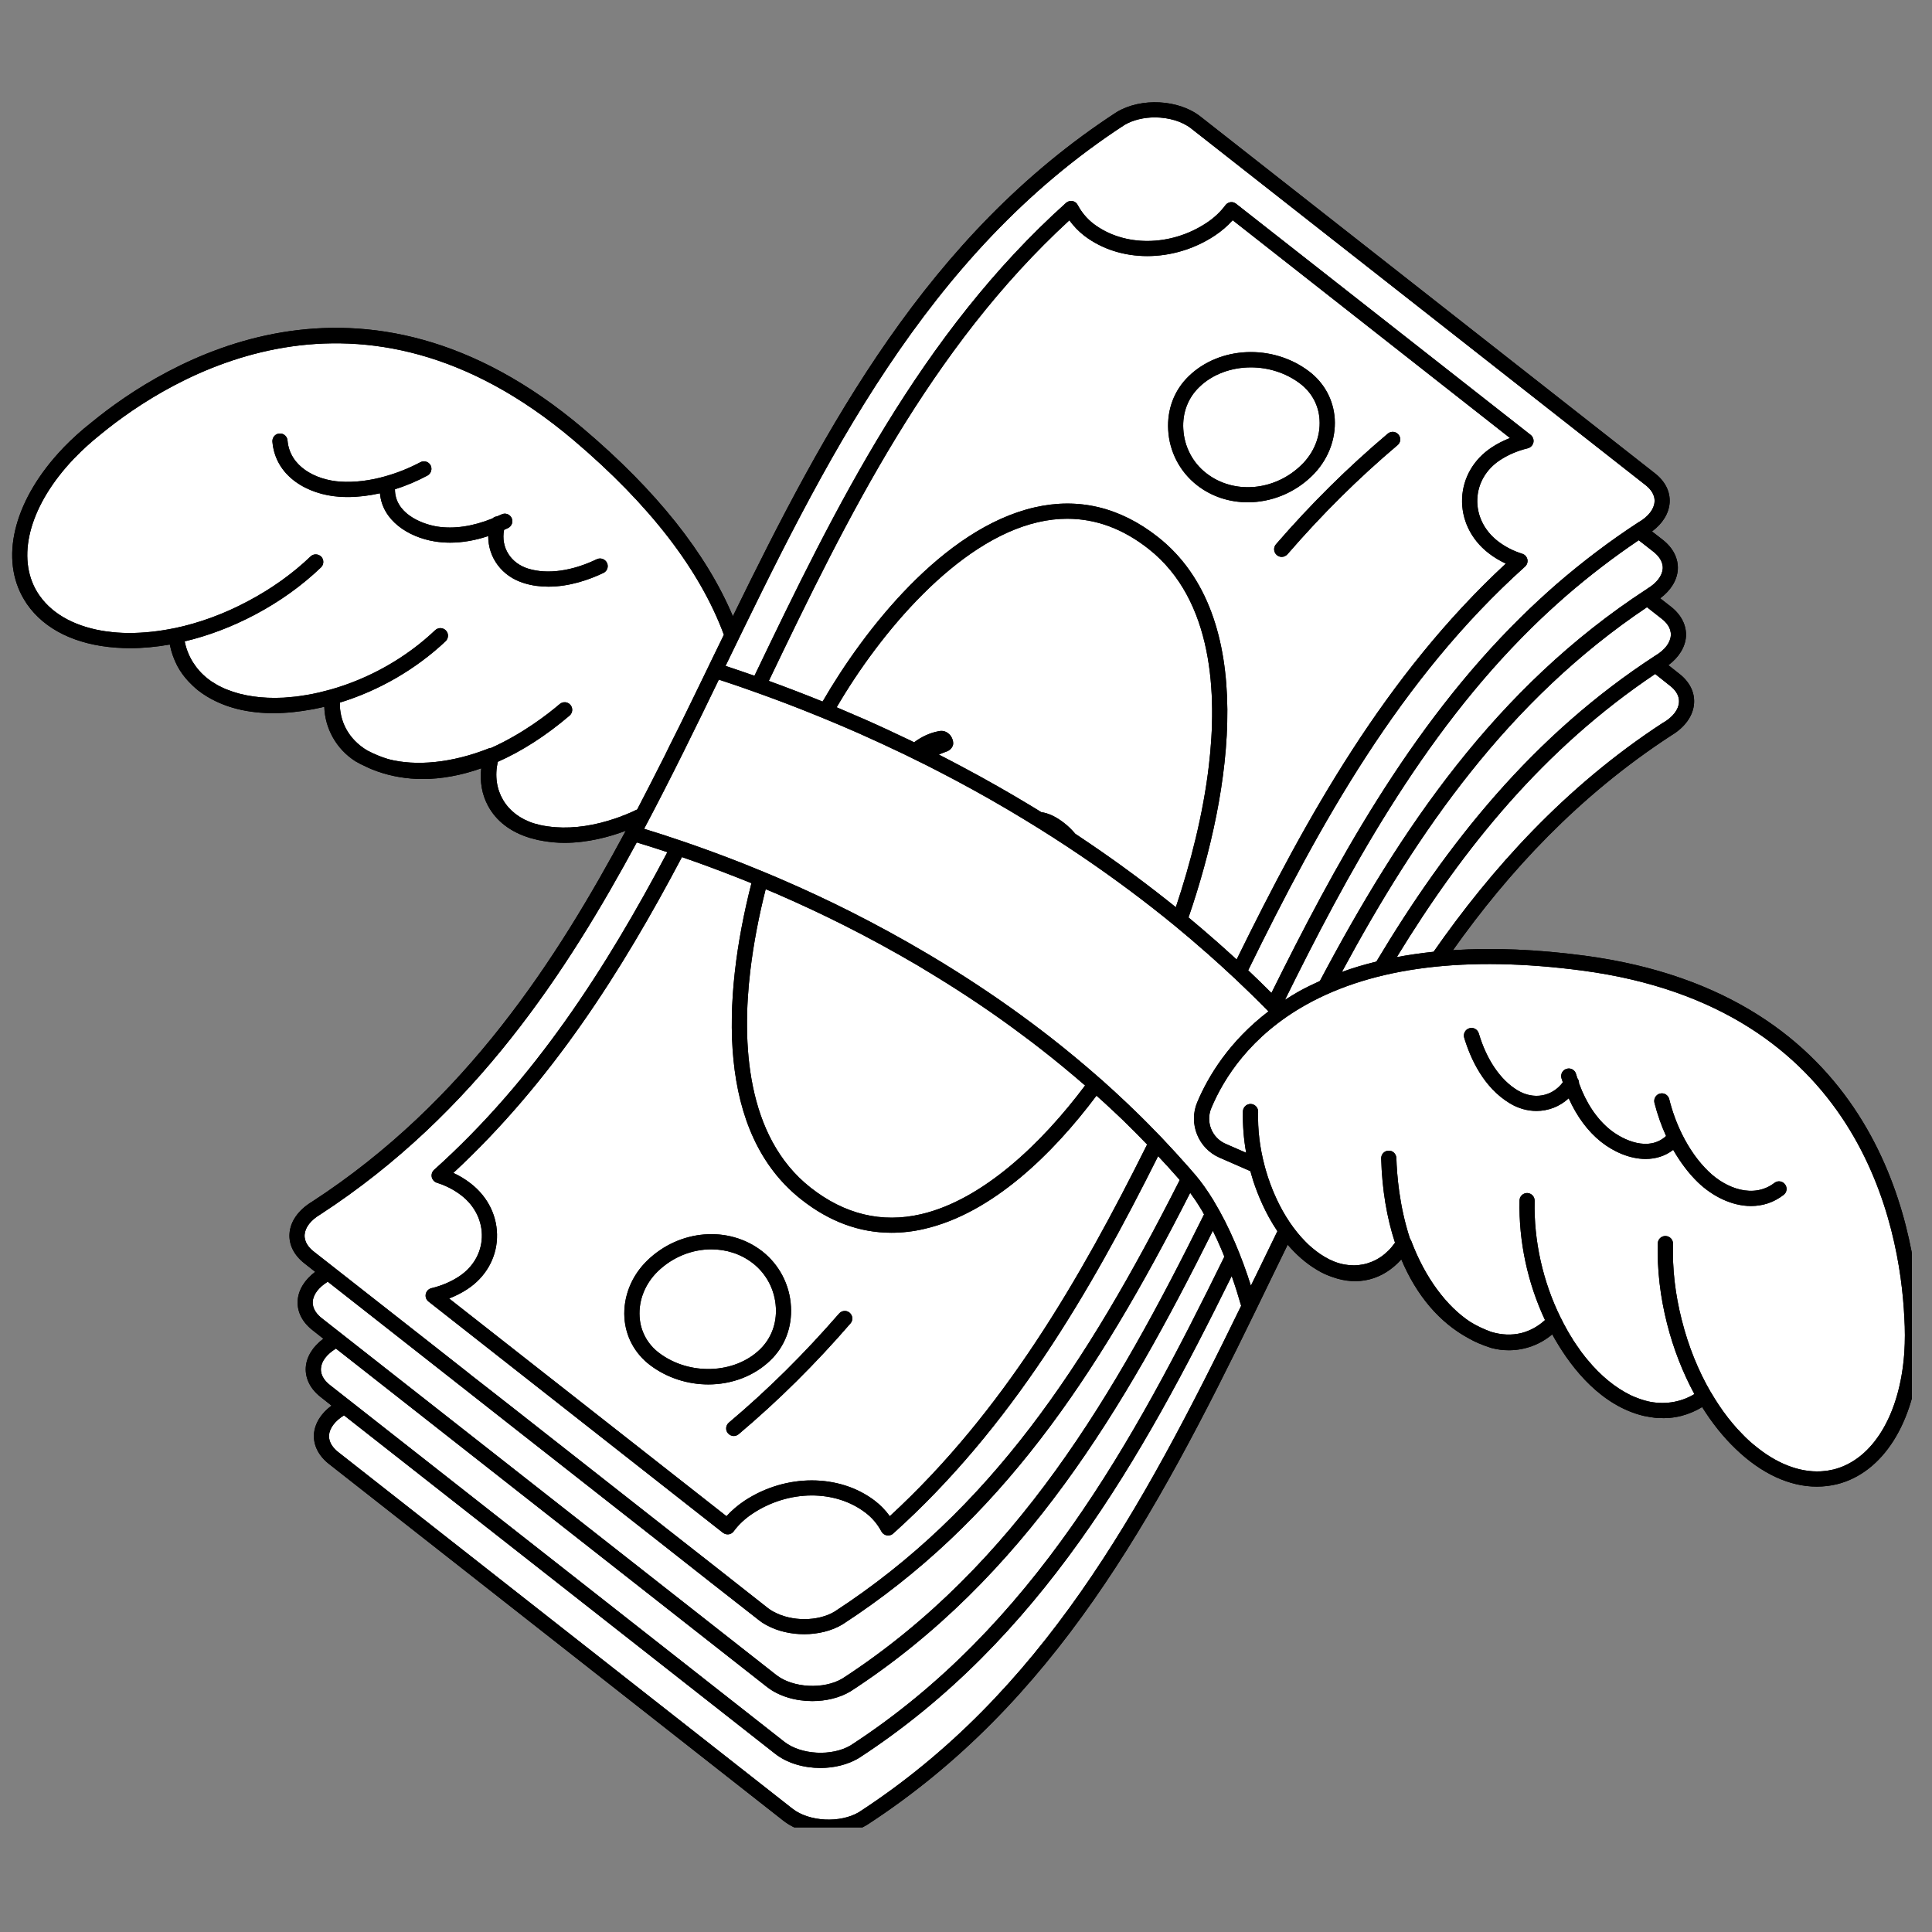 <svg xmlns="http://www.w3.org/2000/svg" xmlns:xlink="http://www.w3.org/1999/xlink" width="96" zoomAndPan="magnify" viewBox="0 0 72 72" height="96" preserveAspectRatio="xMidYMid meet" version="1.0"><rect x="0" y="0" width="72" height="72" fill="#808080" stroke="none"/><defs><clipPath id="fd6448daff"><path d="M 0 3.602 L 71.25 3.602 L 71.25 68.102 L 0 68.102 Z M 0 3.602 " clip-rule="nonzero"/></clipPath><clipPath id="d547647845"><path d="M 0 3.602 L 71.25 3.602 L 71.25 68.102 L 0 68.102 Z M 0 3.602 " clip-rule="nonzero"/></clipPath></defs><g clip-path="url(#fd6448daff)"><path fill="#000000" d="M 71.531 50.43 C 71.531 50.473 71.527 50.5 71.527 50.5 C 71.336 53.035 70.168 54.879 68.473 55.309 C 68.223 55.371 67.965 55.402 67.707 55.402 C 66.695 55.402 65.645 54.922 64.684 53.996 C 64.223 53.555 63.801 53.027 63.434 52.438 C 63.191 52.586 62.93 52.695 62.66 52.766 C 62.371 52.84 62.078 52.863 61.777 52.844 C 61.777 52.844 61.773 52.844 61.773 52.844 C 61.73 52.84 61.691 52.836 61.648 52.832 C 61.613 52.828 61.574 52.82 61.535 52.816 C 61.535 52.816 61.531 52.816 61.527 52.816 C 61.438 52.801 61.344 52.785 61.254 52.766 C 59.684 52.387 58.605 51.031 57.98 49.961 C 57.934 49.887 57.891 49.805 57.848 49.727 C 57.398 50.109 56.824 50.32 56.23 50.32 C 56.012 50.32 55.793 50.293 55.574 50.234 C 55.57 50.234 55.566 50.234 55.562 50.23 C 55.402 50.18 55.25 50.121 55.102 50.059 C 54.98 50.008 54.863 49.949 54.746 49.883 C 53.645 49.293 52.785 48.273 52.223 46.934 C 51.887 47.309 51.484 47.566 51.035 47.68 C 50.586 47.793 50.121 47.758 49.664 47.594 C 49.473 47.531 49.277 47.445 49.086 47.328 C 48.656 47.074 48.293 46.742 47.988 46.387 C 47.789 46.789 47.594 47.191 47.402 47.59 C 47.203 48 47.008 48.406 46.809 48.812 C 43.004 56.633 39.285 63.473 32.305 68.012 C 31.895 68.258 31.387 68.379 30.879 68.379 C 30.258 68.379 29.633 68.199 29.188 67.848 L 23.684 63.527 C 19.875 60.535 16.062 57.543 12.25 54.551 C 11.871 54.25 11.676 53.859 11.699 53.453 C 11.727 53.055 11.961 52.672 12.355 52.383 L 11.945 52.059 C 11.566 51.762 11.371 51.371 11.395 50.961 C 11.422 50.562 11.656 50.184 12.051 49.891 L 11.645 49.57 C 11.262 49.27 11.066 48.879 11.094 48.469 C 11.117 48.074 11.355 47.691 11.746 47.398 L 11.34 47.078 C 10.957 46.777 10.762 46.387 10.789 45.977 C 10.816 45.52 11.125 45.086 11.633 44.781 C 17.387 41.039 20.773 35.699 23.32 30.961 C 22.715 31.188 21.902 31.41 21.035 31.41 C 20.781 31.41 20.52 31.387 20.262 31.344 C 20.234 31.34 20.207 31.336 20.18 31.328 C 20.137 31.32 20.09 31.312 20.047 31.305 C 19.945 31.281 19.844 31.254 19.75 31.227 C 19.746 31.227 19.746 31.227 19.742 31.227 C 19.742 31.227 19.742 31.223 19.738 31.223 C 19.023 31.004 18.484 30.594 18.18 30.016 C 17.961 29.605 17.879 29.137 17.934 28.633 C 17.191 28.895 16.457 29.031 15.758 29.031 C 15.168 29.031 14.605 28.938 14.07 28.75 C 13.914 28.695 13.77 28.637 13.629 28.566 C 13.5 28.508 13.371 28.445 13.246 28.371 C 13.242 28.371 13.238 28.367 13.234 28.363 C 12.531 27.91 12.109 27.145 12.086 26.34 C 12 26.359 11.91 26.383 11.824 26.398 C 11.773 26.41 11.723 26.418 11.672 26.43 C 11.648 26.434 11.625 26.438 11.602 26.441 C 11.172 26.52 10.691 26.578 10.188 26.578 C 9.297 26.578 8.352 26.398 7.551 25.852 C 7.434 25.773 7.32 25.684 7.219 25.586 C 7.207 25.578 7.199 25.57 7.188 25.559 C 7.133 25.508 7.078 25.453 7.027 25.398 C 6.863 25.223 6.719 25.027 6.605 24.812 C 6.477 24.562 6.383 24.301 6.328 24.02 C 5.824 24.109 5.328 24.156 4.844 24.156 C 4.672 24.156 4.5 24.148 4.332 24.137 C 2.824 24.031 1.66 23.457 1.008 22.516 C 0.996 22.5 0.988 22.484 0.977 22.469 C 0.922 22.383 0.867 22.297 0.82 22.207 C 0 20.664 0.582 18.559 2.336 16.715 C 2.355 16.695 2.371 16.68 2.383 16.664 C 2.691 16.348 3.031 16.039 3.395 15.754 C 6.152 13.488 13.469 8.965 21.746 15.98 C 24.457 18.277 26.324 20.621 27.312 22.965 C 30.773 15.875 34.57 8.758 41.617 4.176 C 42.531 3.629 43.926 3.707 44.734 4.34 L 61.672 17.637 C 62.055 17.934 62.25 18.324 62.223 18.734 C 62.195 19.133 61.961 19.512 61.566 19.805 L 61.977 20.125 C 62.355 20.426 62.551 20.816 62.527 21.227 C 62.5 21.625 62.266 22.004 61.871 22.297 L 62.281 22.617 C 62.66 22.918 62.855 23.309 62.832 23.719 C 62.805 24.113 62.57 24.496 62.176 24.789 L 62.582 25.109 C 62.965 25.406 63.16 25.797 63.133 26.207 C 63.105 26.664 62.801 27.098 62.293 27.402 C 58.82 29.664 56.219 32.492 54.148 35.41 C 55.641 35.312 57.273 35.379 59.047 35.613 C 69.801 37.043 71.359 45.504 71.531 49.074 C 71.562 49.531 71.562 49.988 71.531 50.43 Z M 71.531 50.43 " fill-opacity="1" fill-rule="nonzero"/></g><path fill="#ffffff" d="M 32.008 67.535 C 31.309 67.949 30.156 67.891 29.535 67.406 L 24.031 63.086 C 20.223 60.094 16.41 57.102 12.598 54.109 C 12.438 53.98 12.246 53.77 12.262 53.488 C 12.281 53.227 12.48 52.957 12.82 52.746 L 28.883 65.355 C 29.328 65.707 29.953 65.887 30.574 65.887 C 31.082 65.887 31.59 65.766 32.004 65.52 C 38.773 61.117 42.543 54.367 45.902 47.555 C 46.031 47.918 46.148 48.293 46.254 48.664 C 42.5 56.367 38.824 63.098 32.008 67.535 Z M 62.57 26.172 C 62.59 25.891 62.398 25.68 62.234 25.555 L 61.684 25.117 C 57.531 27.902 54.535 31.609 52.055 35.668 C 52.496 35.586 52.953 35.52 53.426 35.469 C 55.566 32.402 58.316 29.316 61.988 26.926 C 61.992 26.926 61.996 26.922 62 26.922 C 62.348 26.715 62.555 26.441 62.57 26.172 Z M 62.266 23.68 C 62.285 23.402 62.094 23.188 61.93 23.062 L 61.379 22.629 C 56.211 26.094 52.828 30.996 50.008 36.223 C 50.418 36.07 50.848 35.945 51.293 35.836 C 53.926 31.434 57.125 27.402 61.688 24.434 C 61.691 24.434 61.691 24.43 61.695 24.43 C 62.043 24.223 62.25 23.949 62.266 23.68 Z M 11.961 50.996 C 11.941 51.277 12.133 51.488 12.297 51.617 L 29.234 64.914 C 29.852 65.398 31.004 65.461 31.703 65.043 C 38.5 60.625 42.242 53.738 45.629 46.832 C 45.586 46.734 45.551 46.633 45.508 46.539 C 45.41 46.305 45.305 46.082 45.199 45.867 C 41.938 52.406 38.203 58.801 31.699 63.031 C 31.289 63.277 30.777 63.395 30.27 63.395 C 29.648 63.395 29.027 63.215 28.582 62.867 L 12.52 50.258 C 12.176 50.469 11.977 50.734 11.961 50.996 Z M 61.965 21.191 C 61.98 20.91 61.789 20.699 61.629 20.57 L 61.07 20.133 C 60.133 20.766 59.219 21.465 58.355 22.215 C 57.918 22.598 57.488 22.992 57.078 23.398 C 52.957 27.449 50.168 32.648 47.887 37.262 C 48.047 37.16 48.215 37.055 48.395 36.953 C 48.648 36.812 48.914 36.684 49.188 36.559 C 52.164 30.938 55.727 25.621 61.383 21.945 C 61.387 21.941 61.391 21.941 61.391 21.938 C 61.738 21.73 61.945 21.461 61.965 21.191 Z M 11.656 48.508 C 11.637 48.785 11.828 48.996 11.992 49.125 L 28.93 62.422 C 29.547 62.906 30.703 62.969 31.398 62.551 C 37.895 58.328 41.602 51.852 44.871 45.258 C 44.836 45.188 44.797 45.121 44.758 45.055 C 44.754 45.051 44.75 45.043 44.746 45.039 C 44.617 44.824 44.484 44.629 44.355 44.453 C 40.848 51.344 37.266 56.723 31.395 60.539 C 30.988 60.781 30.48 60.902 29.969 60.902 C 29.48 60.902 28.988 60.793 28.578 60.57 C 28.559 60.562 28.539 60.551 28.52 60.539 C 28.441 60.496 28.355 60.438 28.277 60.375 C 27.66 59.891 27.043 59.406 26.426 58.926 C 25.75 58.391 25.074 57.859 24.395 57.328 L 18.82 52.953 C 18.285 52.531 17.75 52.113 17.215 51.691 L 17.055 51.566 C 16.562 51.18 16.07 50.793 15.578 50.406 L 12.215 47.766 C 11.875 47.977 11.672 48.242 11.656 48.508 Z M 27.039 24.816 C 27.402 24.938 27.762 25.059 28.117 25.184 C 31.133 18.891 34.301 12.434 39.727 7.562 C 39.789 7.504 39.879 7.48 39.965 7.492 C 40.051 7.508 40.125 7.562 40.164 7.641 C 40.309 7.914 40.512 8.156 40.758 8.344 C 41.895 9.203 43.617 9.191 44.949 8.316 C 45.238 8.129 45.484 7.895 45.668 7.648 C 45.711 7.586 45.781 7.547 45.855 7.535 C 45.93 7.523 46.008 7.547 46.066 7.594 L 57.043 16.207 C 57.129 16.277 57.168 16.387 57.145 16.492 C 57.121 16.598 57.039 16.68 56.934 16.707 C 56.559 16.797 56.203 16.949 55.906 17.145 C 55.387 17.484 55.078 18.012 55.055 18.598 C 55.031 19.199 55.309 19.77 55.816 20.164 C 56.082 20.371 56.391 20.531 56.73 20.637 C 56.828 20.668 56.898 20.746 56.922 20.848 C 56.941 20.945 56.91 21.047 56.832 21.117 C 52.176 25.301 49.188 30.707 46.516 36.16 C 46.809 36.438 47.098 36.719 47.383 37.004 C 49.688 32.352 52.504 27.105 56.684 22.996 C 57.102 22.582 57.539 22.18 57.984 21.789 C 58.965 20.938 60.004 20.152 61.078 19.453 C 61.082 19.449 61.086 19.449 61.09 19.449 C 61.434 19.242 61.645 18.969 61.66 18.699 C 61.68 18.418 61.488 18.207 61.324 18.078 L 44.387 4.785 C 44.043 4.516 43.539 4.375 43.039 4.375 C 42.633 4.375 42.227 4.469 41.914 4.652 C 34.477 9.488 30.695 17.281 27.039 24.816 Z M 11.352 46.016 C 11.336 46.297 11.523 46.508 11.688 46.637 L 15.926 49.961 C 16.418 50.348 16.91 50.734 17.402 51.121 L 17.562 51.25 C 18.102 51.668 18.637 52.09 19.172 52.508 L 24.746 56.887 C 25.422 57.418 26.098 57.949 26.777 58.48 C 27.391 58.965 28.008 59.445 28.625 59.934 C 28.68 59.977 28.742 60.016 28.809 60.055 C 28.812 60.055 28.836 60.07 28.84 60.07 C 29.508 60.434 30.477 60.43 31.098 60.062 C 36.914 56.277 40.461 50.891 43.965 43.977 C 43.953 43.965 43.945 43.953 43.934 43.938 L 43.898 43.898 C 43.656 43.621 43.41 43.352 43.16 43.086 C 40.605 48.195 37.691 53.195 33.285 57.152 C 33.234 57.199 33.164 57.223 33.098 57.223 C 33.082 57.223 33.062 57.223 33.047 57.219 C 32.961 57.203 32.887 57.148 32.848 57.074 C 32.703 56.801 32.5 56.559 32.25 56.371 C 31.117 55.508 29.395 55.52 28.062 56.398 C 27.773 56.586 27.527 56.816 27.344 57.066 C 27.301 57.129 27.23 57.168 27.156 57.18 C 27.078 57.188 27.004 57.168 26.941 57.121 L 15.969 48.504 C 15.883 48.438 15.844 48.328 15.867 48.223 C 15.891 48.117 15.969 48.035 16.074 48.008 C 16.453 47.918 16.809 47.766 17.105 47.57 C 17.625 47.23 17.934 46.699 17.957 46.117 C 17.98 45.516 17.703 44.945 17.195 44.551 C 16.926 44.344 16.621 44.184 16.281 44.078 C 16.184 44.047 16.113 43.965 16.09 43.867 C 16.07 43.77 16.102 43.664 16.176 43.598 C 19.922 40.238 22.582 36.086 24.871 31.758 C 24.492 31.633 24.109 31.508 23.73 31.395 C 21.156 36.152 17.734 41.488 11.934 45.262 C 11.578 45.473 11.371 45.746 11.352 46.016 Z M 27.465 32.699 C 27.641 32.766 27.824 32.844 28.004 32.914 C 26.898 37.246 26.707 42.219 29.859 44.699 C 30.906 45.527 32.035 45.941 33.223 45.941 C 33.625 45.941 34.035 45.895 34.453 45.797 C 36.973 45.215 39.234 43.008 40.863 40.832 C 41.062 41.008 41.262 41.191 41.457 41.375 C 41.566 41.477 41.676 41.582 41.789 41.688 C 41.816 41.715 41.844 41.742 41.875 41.77 L 41.887 41.781 C 42.176 42.062 42.465 42.355 42.75 42.652 C 40.246 47.676 37.402 52.602 33.16 56.504 C 33 56.281 32.809 56.086 32.594 55.922 C 31.27 54.918 29.281 54.918 27.75 55.926 C 27.492 56.098 27.266 56.293 27.074 56.504 L 16.738 48.391 C 16.98 48.297 17.211 48.18 17.418 48.043 C 18.09 47.602 18.492 46.906 18.523 46.141 C 18.555 45.352 18.195 44.609 17.543 44.105 C 17.344 43.949 17.125 43.816 16.895 43.711 C 20.547 40.324 23.16 36.215 25.414 31.941 C 26.082 32.172 26.773 32.426 27.465 32.699 Z M 27.129 53.414 C 27.188 53.48 27.266 53.516 27.344 53.516 C 27.41 53.516 27.473 53.492 27.527 53.449 C 29.02 52.188 30.383 50.836 31.695 49.32 C 31.797 49.203 31.785 49.027 31.664 48.922 C 31.547 48.82 31.371 48.836 31.27 48.953 C 29.973 50.445 28.633 51.777 27.164 53.016 C 27.043 53.117 27.027 53.297 27.129 53.414 Z M 24.117 46.98 C 23.531 47.551 23.223 48.324 23.27 49.105 C 23.316 49.812 23.656 50.441 24.227 50.875 C 24.863 51.355 25.637 51.594 26.398 51.594 C 27.258 51.594 28.102 51.289 28.719 50.688 C 29.25 50.172 29.52 49.465 29.477 48.695 C 29.434 47.879 29.039 47.125 28.402 46.629 C 27.156 45.664 25.316 45.812 24.117 46.98 Z M 46.086 35.758 C 45.848 35.543 45.609 35.324 45.379 35.121 C 45.348 35.094 45.32 35.066 45.285 35.039 C 44.965 34.758 44.641 34.48 44.293 34.191 C 45.918 29.461 46.906 22.969 43.152 20.012 C 41.742 18.902 40.195 18.531 38.551 18.91 C 35.133 19.699 32.188 23.496 30.656 26.145 C 30 25.879 29.328 25.621 28.652 25.375 C 31.59 19.246 34.676 12.969 39.852 8.211 C 40.012 8.43 40.203 8.629 40.418 8.793 C 41.742 9.797 43.73 9.793 45.262 8.785 C 45.52 8.617 45.746 8.422 45.938 8.207 L 56.273 16.324 C 56.031 16.418 55.801 16.535 55.594 16.672 C 54.922 17.113 54.52 17.805 54.488 18.574 C 54.461 19.359 54.816 20.102 55.469 20.609 C 55.668 20.766 55.887 20.895 56.117 21.004 C 51.621 25.172 48.695 30.438 46.086 35.758 Z M 52.082 16.59 C 52.203 16.492 52.219 16.312 52.117 16.195 C 52.016 16.074 51.84 16.059 51.719 16.16 C 50.227 17.422 48.863 18.77 47.551 20.285 C 47.449 20.406 47.461 20.582 47.582 20.684 C 47.633 20.73 47.699 20.754 47.766 20.754 C 47.844 20.754 47.922 20.719 47.98 20.656 C 49.273 19.164 50.613 17.832 52.082 16.59 Z M 44.609 18.082 C 45.16 18.512 45.824 18.719 46.5 18.719 C 47.355 18.719 48.227 18.387 48.895 17.734 C 49.48 17.164 49.789 16.387 49.742 15.609 C 49.695 14.902 49.355 14.273 48.785 13.84 C 47.426 12.812 45.453 12.895 44.293 14.027 C 43.762 14.543 43.492 15.25 43.535 16.02 C 43.578 16.836 43.973 17.586 44.609 18.082 Z M 29.023 33.344 C 28.961 33.316 28.902 33.289 28.84 33.266 C 28.738 33.223 28.637 33.18 28.535 33.137 C 28.281 34.137 28.082 35.164 27.961 36.18 C 27.648 38.812 27.785 42.352 30.207 44.258 C 31.473 45.254 32.859 45.59 34.324 45.25 C 36.609 44.719 38.809 42.629 40.438 40.453 C 39.91 39.996 39.359 39.539 38.797 39.102 C 38.57 38.926 38.344 38.75 38.113 38.582 C 37.094 37.816 36 37.078 34.871 36.387 C 34.648 36.25 34.426 36.117 34.207 35.984 C 33.309 35.457 32.375 34.945 31.426 34.469 C 30.633 34.07 29.828 33.695 29.023 33.344 Z M 43.82 33.809 C 44.367 32.176 44.84 30.332 45.051 28.531 C 45.363 25.902 45.227 22.363 42.805 20.457 C 41.855 19.707 40.84 19.332 39.773 19.332 C 39.414 19.332 39.047 19.375 38.68 19.461 C 35.652 20.16 32.781 23.613 31.18 26.359 C 31.547 26.516 31.895 26.664 32.234 26.812 C 32.793 27.059 33.371 27.328 33.949 27.605 C 33.988 27.625 34.027 27.645 34.066 27.664 C 34.348 27.453 34.648 27.316 34.961 27.254 C 35.102 27.219 35.23 27.242 35.34 27.332 C 35.418 27.391 35.469 27.469 35.5 27.566 C 35.531 27.664 35.531 27.742 35.5 27.809 C 35.453 27.906 35.375 27.977 35.262 28.012 C 35.164 28.047 35.074 28.082 34.988 28.121 C 35.266 28.266 35.559 28.414 35.855 28.574 C 36.738 29.043 37.617 29.543 38.469 30.059 C 38.582 30.129 38.695 30.199 38.805 30.266 C 39.078 30.305 39.363 30.438 39.664 30.676 C 39.816 30.793 39.949 30.926 40.07 31.07 C 40.25 31.191 40.43 31.312 40.605 31.43 C 41.719 32.184 42.793 32.984 43.82 33.809 Z M 44.098 15.988 C 44.133 16.641 44.445 17.242 44.957 17.637 C 45.98 18.434 47.504 18.301 48.5 17.328 C 48.969 16.875 49.215 16.258 49.176 15.645 C 49.145 15.102 48.883 14.621 48.441 14.289 C 47.914 13.891 47.262 13.691 46.617 13.691 C 45.895 13.691 45.188 13.941 44.688 14.43 C 44.273 14.832 44.062 15.383 44.098 15.988 Z M 28.055 47.074 C 27.605 46.727 27.062 46.559 26.508 46.559 C 25.797 46.559 25.07 46.84 24.512 47.383 C 24.043 47.84 23.797 48.453 23.836 49.07 C 23.867 49.609 24.129 50.094 24.566 50.422 C 25.691 51.27 27.375 51.207 28.324 50.285 C 28.738 49.883 28.949 49.328 28.914 48.727 C 28.879 48.074 28.566 47.473 28.055 47.074 Z M 28.055 47.074 " fill-opacity="1" fill-rule="nonzero"/><path fill="#ffffff" d="M 46.895 47.344 C 46.801 47.535 46.711 47.723 46.617 47.914 C 46.445 47.363 46.242 46.82 46.027 46.316 C 45.785 45.75 45.52 45.23 45.242 44.77 C 45.234 44.758 45.227 44.742 45.223 44.734 C 45 44.371 44.773 44.051 44.547 43.785 C 44.539 43.777 44.531 43.77 44.516 43.75 C 44.465 43.691 44.414 43.629 44.359 43.57 L 44.324 43.527 C 43.984 43.141 43.637 42.762 43.297 42.402 C 42.961 42.055 42.621 41.707 42.277 41.375 L 42.266 41.367 C 42.234 41.336 42.203 41.305 42.176 41.281 C 42.066 41.172 41.953 41.066 41.844 40.965 C 41.637 40.77 41.426 40.574 41.219 40.391 C 41.164 40.344 41.109 40.293 41.059 40.246 L 41.008 40.203 C 40.41 39.676 39.785 39.156 39.145 38.656 C 38.914 38.477 38.684 38.301 38.453 38.129 C 37.418 37.355 36.312 36.609 35.168 35.906 C 34.941 35.766 34.715 35.633 34.492 35.5 C 33.586 34.965 32.641 34.449 31.68 33.965 C 30.879 33.562 30.062 33.18 29.25 32.828 C 29.188 32.801 29.125 32.773 29.062 32.746 C 28.855 32.656 28.652 32.57 28.449 32.488 C 28.188 32.379 27.926 32.273 27.672 32.172 C 26.895 31.867 26.121 31.582 25.371 31.328 C 25.363 31.324 25.359 31.324 25.355 31.324 C 24.91 31.172 24.453 31.023 24.004 30.887 C 25.016 28.984 25.988 26.984 26.789 25.328 C 27.258 25.48 27.719 25.637 28.168 25.801 C 28.941 26.074 29.715 26.371 30.461 26.676 L 30.547 26.711 C 30.586 26.727 30.625 26.742 30.668 26.758 C 31.145 26.957 31.582 27.141 32.004 27.328 C 32.559 27.574 33.133 27.84 33.703 28.113 C 33.98 28.25 34.262 28.387 34.543 28.527 C 34.875 28.695 35.227 28.879 35.594 29.07 C 36.465 29.535 37.336 30.031 38.176 30.543 C 38.898 30.98 39.609 31.438 40.289 31.898 C 41.5 32.719 42.676 33.594 43.781 34.5 C 44.18 34.828 44.551 35.145 44.918 35.469 C 44.945 35.488 44.969 35.512 45 35.539 C 45.328 35.828 45.656 36.125 45.98 36.43 L 46.023 36.469 C 46.441 36.863 46.859 37.27 47.262 37.68 C 47.266 37.684 47.27 37.688 47.273 37.691 C 45.809 38.809 45.027 40.105 44.617 41.078 C 44.285 41.871 44.656 42.797 45.445 43.141 L 46.598 43.645 C 46.598 43.648 46.602 43.652 46.602 43.656 C 46.613 43.699 46.625 43.742 46.637 43.781 C 46.656 43.84 46.672 43.895 46.688 43.953 C 46.695 43.973 46.703 43.996 46.707 44.016 C 46.867 44.5 47.148 45.207 47.605 45.883 C 47.367 46.375 47.129 46.863 46.895 47.344 Z M 46.895 47.344 " fill-opacity="1" fill-rule="nonzero"/><path fill="#ffffff" d="M 1.457 22.172 C 1.469 22.188 1.477 22.203 1.488 22.215 C 1.996 22.93 2.883 23.383 3.992 23.535 C 4 23.535 4.004 23.535 4.012 23.535 C 4.25 23.57 4.5 23.586 4.762 23.59 C 4.777 23.59 4.797 23.59 4.812 23.59 C 5.348 23.59 5.918 23.531 6.512 23.406 C 6.512 23.406 6.516 23.406 6.52 23.406 C 6.523 23.406 6.523 23.406 6.527 23.406 C 7.43 23.215 8.352 22.879 9.238 22.406 C 10.117 21.941 10.902 21.379 11.574 20.738 C 11.684 20.629 11.863 20.637 11.973 20.746 C 12.078 20.859 12.074 21.039 11.961 21.145 C 11.254 21.824 10.426 22.418 9.504 22.906 C 8.648 23.359 7.758 23.695 6.883 23.902 C 6.883 23.906 6.883 23.91 6.883 23.91 C 6.887 23.922 6.891 23.93 6.891 23.941 C 7.004 24.469 7.301 24.945 7.738 25.289 C 7.785 25.324 7.828 25.359 7.875 25.391 C 7.906 25.41 7.938 25.426 7.965 25.445 C 8.02 25.48 8.074 25.516 8.133 25.547 C 8.156 25.559 8.18 25.57 8.203 25.582 C 8.277 25.617 8.352 25.656 8.43 25.688 C 8.438 25.691 8.445 25.695 8.453 25.695 C 9.043 25.934 9.762 26.039 10.555 26 C 10.578 25.996 10.598 25.996 10.617 25.996 C 10.73 25.988 10.848 25.977 10.965 25.965 C 10.992 25.961 11.02 25.957 11.047 25.957 C 11.168 25.941 11.289 25.922 11.414 25.902 C 11.426 25.898 11.438 25.898 11.445 25.895 C 11.578 25.875 11.711 25.848 11.848 25.816 C 11.859 25.812 11.871 25.809 11.883 25.809 C 12.023 25.773 12.168 25.738 12.312 25.699 C 12.316 25.695 12.324 25.695 12.328 25.695 C 13.77 25.285 15.133 24.516 16.219 23.484 C 16.332 23.379 16.512 23.383 16.617 23.496 C 16.727 23.609 16.719 23.785 16.609 23.895 C 15.5 24.941 14.121 25.738 12.664 26.184 C 12.66 26.535 12.738 26.859 12.891 27.148 C 13.07 27.488 13.344 27.762 13.688 27.969 C 13.949 28.105 14.215 28.215 14.48 28.293 C 15.5 28.559 16.836 28.438 18.215 27.891 C 18.219 27.891 18.223 27.891 18.227 27.887 C 18.234 27.887 18.238 27.887 18.242 27.883 C 18.258 27.879 18.27 27.879 18.281 27.875 C 18.285 27.875 18.289 27.875 18.293 27.875 C 18.297 27.875 18.297 27.875 18.297 27.875 C 19.477 27.348 20.418 26.613 20.859 26.238 C 20.977 26.137 21.156 26.148 21.258 26.27 C 21.359 26.387 21.344 26.566 21.227 26.668 C 20.348 27.418 19.445 27.996 18.551 28.391 C 18.316 29.434 18.855 30.363 19.91 30.688 C 19.984 30.707 20.055 30.727 20.129 30.746 C 20.309 30.785 20.504 30.812 20.707 30.828 C 21.41 30.879 22.176 30.762 22.945 30.496 C 22.957 30.492 22.969 30.488 22.98 30.484 C 23.031 30.465 23.082 30.449 23.133 30.43 C 23.156 30.422 23.18 30.41 23.199 30.402 C 23.246 30.387 23.293 30.367 23.34 30.348 C 23.359 30.34 23.375 30.332 23.395 30.324 C 23.457 30.301 23.516 30.273 23.578 30.246 C 23.633 30.219 23.688 30.191 23.746 30.168 C 24.09 29.504 24.434 28.836 24.766 28.176 C 24.828 28.047 24.895 27.914 24.957 27.785 C 25.086 27.527 25.215 27.27 25.34 27.02 C 25.715 26.258 26.066 25.531 26.391 24.863 L 26.52 24.594 C 26.672 24.281 26.824 23.969 26.977 23.656 C 26.082 21.238 24.211 18.809 21.383 16.41 C 13.43 9.672 6.398 14.012 3.746 16.191 C 3.398 16.469 3.078 16.758 2.789 17.059 L 2.746 17.102 C 1.164 18.766 0.617 20.621 1.316 21.941 C 1.359 22.023 1.406 22.098 1.457 22.172 Z M 10.41 16.156 C 10.566 16.141 10.703 16.258 10.715 16.414 C 10.797 17.387 11.762 17.887 12.68 17.949 C 13.211 17.984 13.781 17.914 14.359 17.75 C 14.371 17.746 14.383 17.742 14.398 17.738 C 14.824 17.617 15.25 17.445 15.664 17.227 C 15.801 17.152 15.973 17.203 16.047 17.34 C 16.117 17.477 16.066 17.648 15.93 17.723 C 15.535 17.934 15.129 18.105 14.719 18.234 C 14.715 19.117 15.676 19.52 16.281 19.621 C 16.914 19.723 17.625 19.617 18.355 19.32 C 18.402 19.277 18.461 19.25 18.527 19.242 C 18.582 19.219 18.633 19.195 18.688 19.172 C 18.828 19.102 18.996 19.16 19.066 19.301 C 19.133 19.441 19.074 19.609 18.938 19.676 C 18.887 19.703 18.836 19.723 18.785 19.746 C 18.66 20.398 19.027 20.992 19.695 21.195 C 20.41 21.41 21.316 21.285 22.242 20.84 C 22.383 20.773 22.555 20.836 22.621 20.977 C 22.688 21.117 22.629 21.285 22.488 21.352 C 21.949 21.609 21.215 21.863 20.441 21.863 C 20.141 21.863 19.836 21.828 19.535 21.734 C 18.703 21.484 18.191 20.777 18.195 19.977 C 17.711 20.141 17.23 20.223 16.773 20.223 C 16.574 20.223 16.379 20.207 16.191 20.176 C 15.215 20.016 14.246 19.395 14.16 18.383 C 13.754 18.473 13.352 18.523 12.961 18.523 C 12.852 18.523 12.746 18.52 12.645 18.512 C 11.484 18.434 10.266 17.77 10.152 16.461 C 10.141 16.305 10.254 16.168 10.41 16.156 Z M 58.973 36.172 C 54.664 35.602 51.199 36.031 48.672 37.445 C 46.602 38.605 45.609 40.18 45.141 41.297 C 44.926 41.809 45.164 42.402 45.672 42.625 L 46.441 42.961 C 46.348 42.445 46.309 41.93 46.32 41.418 C 46.324 41.262 46.453 41.141 46.605 41.141 C 46.605 41.141 46.609 41.141 46.613 41.141 C 46.766 41.148 46.891 41.277 46.887 41.434 C 46.867 42.098 46.949 42.773 47.129 43.449 C 47.141 43.492 47.152 43.535 47.164 43.578 C 47.188 43.664 47.215 43.75 47.242 43.836 C 47.262 43.895 47.281 43.957 47.305 44.016 C 47.312 44.043 47.324 44.07 47.332 44.098 C 47.348 44.137 47.359 44.172 47.375 44.207 C 47.387 44.238 47.398 44.27 47.41 44.301 C 47.426 44.34 47.441 44.375 47.457 44.414 C 47.465 44.438 47.477 44.461 47.488 44.488 C 47.512 44.539 47.535 44.594 47.559 44.645 C 47.562 44.652 47.562 44.66 47.566 44.664 C 47.863 45.305 48.234 45.852 48.648 46.27 C 48.668 46.289 48.688 46.312 48.711 46.332 C 48.727 46.348 48.742 46.363 48.758 46.379 C 48.945 46.551 49.148 46.711 49.375 46.844 C 50.324 47.41 51.375 47.188 51.988 46.312 C 51.684 45.387 51.504 44.328 51.473 43.172 C 51.469 43.016 51.59 42.887 51.746 42.883 C 51.902 42.871 52.031 43 52.039 43.156 C 52.055 43.734 52.141 44.926 52.543 46.152 C 52.543 46.156 52.547 46.156 52.547 46.16 C 52.562 46.18 52.57 46.199 52.578 46.219 C 52.582 46.219 52.582 46.223 52.586 46.227 C 53.105 47.617 53.914 48.688 54.797 49.266 C 55.031 49.41 55.289 49.531 55.566 49.633 C 55.953 49.75 56.336 49.77 56.707 49.676 C 57.023 49.594 57.316 49.434 57.578 49.195 C 56.93 47.816 56.594 46.262 56.629 44.734 C 56.633 44.582 56.758 44.461 56.91 44.461 C 56.91 44.461 56.914 44.461 56.918 44.461 C 57.07 44.465 57.195 44.594 57.191 44.75 C 57.156 46.246 57.5 47.773 58.164 49.113 C 58.168 49.121 58.172 49.125 58.176 49.133 C 58.238 49.262 58.305 49.391 58.375 49.512 C 58.387 49.531 58.395 49.551 58.406 49.57 C 58.469 49.684 58.535 49.789 58.602 49.895 C 58.609 49.914 58.621 49.93 58.633 49.949 C 58.656 49.98 58.676 50.016 58.699 50.047 C 58.719 50.082 58.742 50.113 58.766 50.148 C 58.781 50.168 58.793 50.188 58.809 50.207 C 58.836 50.25 58.867 50.293 58.898 50.336 C 58.91 50.352 58.922 50.367 58.934 50.387 C 58.965 50.426 58.996 50.469 59.031 50.512 C 59.047 50.531 59.062 50.555 59.078 50.574 C 59.105 50.605 59.133 50.641 59.16 50.672 C 59.648 51.266 60.195 51.711 60.75 51.984 C 60.766 51.988 60.777 51.996 60.789 52.004 C 60.828 52.02 60.867 52.039 60.906 52.055 C 60.969 52.082 61.031 52.105 61.098 52.129 C 61.113 52.137 61.129 52.141 61.145 52.145 C 61.223 52.172 61.301 52.195 61.383 52.215 C 61.387 52.215 61.391 52.215 61.395 52.219 C 61.992 52.359 62.602 52.27 63.113 51.973 C 63.121 51.965 63.133 51.961 63.141 51.953 C 63.145 51.953 63.145 51.953 63.145 51.953 C 62.715 51.16 62.367 50.277 62.129 49.34 C 61.871 48.328 61.754 47.316 61.781 46.336 C 61.785 46.184 61.91 46.062 62.062 46.062 C 62.066 46.062 62.07 46.062 62.07 46.062 C 62.227 46.066 62.352 46.195 62.348 46.352 C 62.32 47.281 62.43 48.238 62.676 49.199 C 62.922 50.176 63.293 51.09 63.758 51.887 C 63.762 51.891 63.762 51.891 63.766 51.895 C 63.957 52.223 64.16 52.527 64.375 52.805 C 64.383 52.816 64.391 52.824 64.398 52.836 C 64.508 52.977 64.621 53.109 64.734 53.238 C 64.766 53.27 64.797 53.305 64.828 53.336 C 64.852 53.363 64.879 53.391 64.906 53.418 C 64.949 53.465 64.992 53.508 65.035 53.551 C 65.07 53.586 65.109 53.621 65.145 53.656 C 65.172 53.68 65.199 53.707 65.227 53.73 C 65.266 53.762 65.301 53.797 65.34 53.828 C 65.352 53.836 65.363 53.848 65.375 53.855 C 66.176 54.527 67.039 54.875 67.859 54.832 C 67.875 54.832 67.891 54.832 67.906 54.828 C 67.934 54.828 67.965 54.824 67.992 54.82 C 68.027 54.816 68.062 54.812 68.094 54.809 C 68.117 54.805 68.141 54.801 68.16 54.797 C 68.219 54.785 68.277 54.773 68.336 54.762 C 69.785 54.395 70.793 52.742 70.965 50.453 C 70.965 50.453 70.965 50.453 70.965 50.449 L 70.969 50.395 C 70.969 50.395 70.969 50.391 70.969 50.391 C 70.996 49.977 70.996 49.543 70.969 49.105 C 70.805 45.672 69.305 37.547 58.973 36.172 Z M 66.469 44.531 C 66.09 44.824 65.672 44.945 65.254 44.945 C 64.531 44.945 63.809 44.574 63.277 44.062 C 62.93 43.727 62.621 43.312 62.355 42.852 C 62.047 43.09 61.691 43.191 61.328 43.191 C 60.746 43.191 60.141 42.93 59.664 42.551 C 59.168 42.156 58.762 41.602 58.461 40.93 C 58.129 41.238 57.703 41.402 57.258 41.402 C 56.926 41.402 56.582 41.309 56.266 41.117 C 55.293 40.531 54.805 39.465 54.566 38.672 C 54.523 38.52 54.609 38.363 54.758 38.32 C 54.906 38.273 55.062 38.359 55.109 38.508 C 55.402 39.496 55.918 40.25 56.555 40.633 C 57.156 40.996 57.844 40.867 58.242 40.336 C 58.227 40.285 58.207 40.234 58.191 40.18 C 58.148 40.031 58.234 39.875 58.383 39.832 C 58.535 39.785 58.691 39.871 58.734 40.023 C 58.75 40.082 58.77 40.137 58.789 40.191 C 58.828 40.242 58.848 40.305 58.844 40.367 C 59.113 41.113 59.516 41.711 60.016 42.109 C 60.496 42.488 61.438 42.934 62.09 42.336 C 61.914 41.949 61.766 41.531 61.656 41.098 C 61.621 40.945 61.711 40.793 61.863 40.754 C 62.016 40.715 62.168 40.809 62.207 40.961 C 62.32 41.414 62.477 41.844 62.672 42.242 C 62.68 42.254 62.688 42.27 62.691 42.281 C 62.957 42.816 63.289 43.285 63.672 43.656 C 64.332 44.297 65.352 44.676 66.129 44.082 C 66.25 43.988 66.43 44.012 66.523 44.137 C 66.617 44.262 66.594 44.438 66.469 44.531 Z M 66.469 44.531 " fill-opacity="1" fill-rule="nonzero"/><g clip-path="url(#d547647845)"><path fill="#000000" d="M 10.152 16.461 C 10.141 16.305 10.254 16.168 10.41 16.156 C 10.566 16.141 10.703 16.258 10.715 16.414 C 10.797 17.387 11.762 17.887 12.68 17.949 C 13.211 17.984 13.781 17.914 14.359 17.75 C 14.371 17.746 14.383 17.742 14.398 17.738 C 14.824 17.617 15.25 17.445 15.664 17.227 C 15.801 17.152 15.973 17.203 16.047 17.34 C 16.117 17.477 16.066 17.648 15.93 17.723 C 15.535 17.934 15.129 18.105 14.719 18.234 C 14.715 19.117 15.676 19.52 16.281 19.621 C 16.914 19.723 17.625 19.617 18.355 19.32 C 18.402 19.277 18.461 19.25 18.527 19.242 C 18.582 19.219 18.633 19.195 18.688 19.172 C 18.828 19.102 18.996 19.16 19.066 19.301 C 19.133 19.441 19.074 19.609 18.938 19.676 C 18.887 19.703 18.836 19.723 18.785 19.746 C 18.66 20.398 19.027 20.992 19.695 21.195 C 20.41 21.41 21.316 21.285 22.242 20.84 C 22.383 20.773 22.555 20.836 22.621 20.977 C 22.688 21.117 22.629 21.285 22.488 21.352 C 21.949 21.609 21.215 21.863 20.441 21.863 C 20.141 21.863 19.836 21.828 19.535 21.734 C 18.703 21.484 18.191 20.777 18.195 19.977 C 17.711 20.141 17.23 20.223 16.773 20.223 C 16.574 20.223 16.379 20.207 16.191 20.176 C 15.215 20.016 14.246 19.395 14.16 18.383 C 13.754 18.473 13.352 18.523 12.961 18.523 C 12.852 18.523 12.746 18.52 12.645 18.512 C 11.484 18.434 10.266 17.77 10.152 16.461 Z M 43.535 16.02 C 43.492 15.25 43.762 14.543 44.293 14.027 C 45.453 12.895 47.426 12.812 48.785 13.84 C 49.355 14.273 49.695 14.902 49.742 15.609 C 49.789 16.387 49.48 17.164 48.895 17.734 C 48.227 18.387 47.355 18.719 46.5 18.719 C 45.824 18.719 45.16 18.512 44.609 18.082 C 43.973 17.586 43.578 16.836 43.535 16.02 Z M 44.688 14.43 C 44.273 14.832 44.062 15.383 44.098 15.988 C 44.133 16.641 44.445 17.242 44.957 17.637 C 45.98 18.434 47.504 18.301 48.5 17.328 C 48.969 16.875 49.215 16.258 49.176 15.645 C 49.145 15.102 48.883 14.621 48.445 14.289 C 47.914 13.891 47.262 13.691 46.617 13.691 C 45.895 13.691 45.188 13.941 44.688 14.43 Z M 28.402 46.629 C 29.039 47.125 29.434 47.879 29.477 48.695 C 29.52 49.465 29.25 50.172 28.719 50.688 C 28.102 51.289 27.258 51.594 26.398 51.594 C 25.637 51.594 24.863 51.355 24.227 50.875 C 23.656 50.441 23.316 49.812 23.27 49.105 C 23.223 48.324 23.531 47.551 24.117 46.98 C 25.316 45.812 27.156 45.664 28.402 46.629 Z M 28.055 47.078 C 27.605 46.727 27.062 46.559 26.508 46.559 C 25.797 46.559 25.07 46.84 24.512 47.383 C 24.043 47.84 23.797 48.453 23.836 49.07 C 23.867 49.609 24.129 50.094 24.566 50.422 C 25.691 51.27 27.375 51.207 28.324 50.285 C 28.738 49.883 28.949 49.328 28.914 48.727 C 28.879 48.074 28.566 47.473 28.055 47.078 Z M 52.117 16.195 C 52.016 16.074 51.84 16.059 51.719 16.16 C 50.227 17.422 48.863 18.77 47.551 20.285 C 47.449 20.406 47.465 20.582 47.582 20.684 C 47.633 20.73 47.699 20.754 47.766 20.754 C 47.844 20.754 47.922 20.719 47.98 20.656 C 49.273 19.164 50.613 17.832 52.082 16.59 C 52.203 16.492 52.219 16.312 52.117 16.195 Z M 27.344 53.516 C 27.41 53.516 27.473 53.492 27.527 53.449 C 29.02 52.188 30.383 50.836 31.695 49.32 C 31.797 49.203 31.785 49.027 31.664 48.922 C 31.547 48.82 31.371 48.836 31.27 48.953 C 29.973 50.445 28.633 51.777 27.164 53.016 C 27.043 53.117 27.027 53.297 27.129 53.414 C 27.188 53.48 27.266 53.516 27.344 53.516 Z M 71.531 50.43 C 71.531 50.473 71.527 50.5 71.527 50.5 C 71.336 53.035 70.168 54.879 68.473 55.309 C 68.223 55.371 67.965 55.402 67.707 55.402 C 66.695 55.402 65.645 54.922 64.684 53.996 C 64.223 53.555 63.801 53.027 63.434 52.438 C 63.191 52.586 62.93 52.695 62.66 52.766 C 62.371 52.84 62.078 52.863 61.777 52.844 C 61.777 52.844 61.773 52.844 61.773 52.844 C 61.73 52.84 61.691 52.836 61.648 52.832 C 61.613 52.828 61.574 52.82 61.535 52.816 C 61.535 52.816 61.531 52.816 61.527 52.816 C 61.438 52.801 61.344 52.785 61.254 52.766 C 59.684 52.387 58.605 51.031 57.98 49.961 C 57.934 49.887 57.891 49.805 57.848 49.727 C 57.398 50.109 56.824 50.32 56.23 50.32 C 56.012 50.32 55.793 50.293 55.574 50.234 C 55.57 50.234 55.566 50.234 55.562 50.23 C 55.402 50.18 55.25 50.121 55.102 50.059 C 54.98 50.008 54.863 49.949 54.746 49.883 C 53.645 49.293 52.785 48.273 52.223 46.934 C 51.887 47.309 51.484 47.566 51.035 47.68 C 50.586 47.793 50.121 47.758 49.664 47.594 C 49.473 47.531 49.277 47.445 49.086 47.328 C 48.656 47.074 48.293 46.742 47.988 46.387 C 47.789 46.789 47.594 47.191 47.402 47.59 C 47.203 48 47.008 48.406 46.809 48.812 C 43.004 56.633 39.285 63.473 32.305 68.012 C 31.895 68.258 31.387 68.379 30.879 68.379 C 30.258 68.379 29.633 68.199 29.188 67.848 L 23.684 63.527 C 19.875 60.535 16.062 57.543 12.25 54.551 C 11.871 54.25 11.676 53.859 11.699 53.453 C 11.727 53.055 11.961 52.672 12.355 52.383 L 11.945 52.059 C 11.566 51.762 11.371 51.371 11.395 50.961 C 11.422 50.562 11.656 50.184 12.051 49.891 L 11.645 49.57 C 11.262 49.27 11.066 48.879 11.094 48.469 C 11.117 48.074 11.355 47.691 11.746 47.398 L 11.34 47.078 C 10.957 46.777 10.762 46.387 10.789 45.977 C 10.816 45.52 11.125 45.086 11.633 44.781 C 17.387 41.039 20.773 35.699 23.32 30.961 C 22.715 31.188 21.902 31.41 21.035 31.41 C 20.781 31.41 20.52 31.387 20.262 31.344 C 20.234 31.34 20.207 31.336 20.18 31.328 C 20.137 31.32 20.09 31.312 20.047 31.305 C 19.945 31.281 19.844 31.254 19.75 31.227 C 19.746 31.227 19.746 31.227 19.742 31.227 C 19.742 31.227 19.742 31.223 19.738 31.223 C 19.023 31.004 18.484 30.594 18.18 30.016 C 17.961 29.605 17.879 29.137 17.934 28.633 C 17.191 28.895 16.457 29.031 15.758 29.031 C 15.168 29.031 14.605 28.938 14.07 28.75 C 13.914 28.695 13.77 28.637 13.629 28.566 C 13.5 28.508 13.371 28.445 13.246 28.371 C 13.242 28.371 13.238 28.367 13.234 28.363 C 12.531 27.91 12.109 27.145 12.086 26.34 C 12 26.359 11.91 26.383 11.824 26.398 C 11.773 26.41 11.723 26.418 11.672 26.43 C 11.648 26.434 11.625 26.438 11.602 26.441 C 11.172 26.52 10.691 26.578 10.188 26.578 C 9.297 26.578 8.352 26.398 7.551 25.852 C 7.434 25.773 7.32 25.684 7.219 25.586 C 7.207 25.578 7.199 25.57 7.188 25.559 C 7.133 25.508 7.078 25.453 7.027 25.398 C 6.863 25.223 6.719 25.027 6.605 24.812 C 6.477 24.562 6.383 24.301 6.328 24.02 C 5.824 24.109 5.328 24.156 4.844 24.156 C 4.672 24.156 4.5 24.148 4.332 24.137 C 2.824 24.031 1.66 23.457 1.008 22.516 C 0.996 22.5 0.988 22.484 0.977 22.469 C 0.922 22.383 0.867 22.297 0.82 22.207 C 0 20.664 0.582 18.559 2.336 16.715 C 2.355 16.695 2.371 16.68 2.383 16.664 C 2.691 16.348 3.031 16.039 3.395 15.754 C 6.152 13.488 13.469 8.965 21.746 15.98 C 24.457 18.277 26.324 20.621 27.312 22.965 C 30.773 15.875 34.57 8.758 41.617 4.176 C 42.531 3.629 43.926 3.707 44.734 4.34 L 61.672 17.637 C 62.055 17.934 62.25 18.324 62.223 18.734 C 62.195 19.133 61.961 19.512 61.566 19.805 L 61.977 20.125 C 62.355 20.426 62.551 20.816 62.527 21.227 C 62.5 21.625 62.266 22.004 61.871 22.297 L 62.281 22.617 C 62.66 22.918 62.855 23.309 62.832 23.719 C 62.805 24.113 62.57 24.496 62.176 24.789 L 62.582 25.109 C 62.965 25.406 63.16 25.797 63.133 26.207 C 63.105 26.664 62.801 27.098 62.293 27.402 C 58.82 29.664 56.219 32.492 54.148 35.41 C 55.641 35.312 57.273 35.379 59.047 35.613 C 69.801 37.043 71.359 45.504 71.531 49.074 C 71.562 49.531 71.562 49.988 71.531 50.43 Z M 70.969 49.105 C 70.805 45.672 69.305 37.547 58.973 36.172 C 54.664 35.602 51.199 36.031 48.672 37.445 C 46.602 38.605 45.609 40.18 45.141 41.297 C 44.926 41.809 45.164 42.402 45.672 42.625 L 46.441 42.961 C 46.348 42.445 46.309 41.93 46.32 41.418 C 46.324 41.262 46.453 41.141 46.605 41.141 C 46.605 41.141 46.609 41.141 46.613 41.141 C 46.766 41.148 46.891 41.277 46.887 41.434 C 46.867 42.098 46.949 42.773 47.129 43.449 C 47.141 43.492 47.152 43.535 47.164 43.578 C 47.188 43.664 47.215 43.75 47.242 43.836 C 47.262 43.895 47.281 43.957 47.305 44.016 C 47.312 44.043 47.324 44.07 47.332 44.098 C 47.348 44.137 47.359 44.172 47.375 44.207 C 47.387 44.238 47.398 44.27 47.41 44.301 C 47.426 44.34 47.441 44.375 47.457 44.414 C 47.465 44.438 47.477 44.461 47.488 44.488 C 47.512 44.539 47.535 44.594 47.559 44.645 C 47.562 44.652 47.562 44.66 47.566 44.664 C 47.863 45.305 48.234 45.852 48.648 46.27 C 48.668 46.289 48.688 46.312 48.711 46.332 C 48.727 46.348 48.742 46.363 48.758 46.379 C 48.945 46.551 49.148 46.711 49.375 46.844 C 50.324 47.41 51.375 47.188 51.988 46.312 C 51.684 45.387 51.504 44.328 51.473 43.172 C 51.469 43.016 51.59 42.887 51.746 42.883 C 51.902 42.871 52.031 43 52.039 43.156 C 52.055 43.734 52.141 44.926 52.543 46.152 C 52.543 46.156 52.547 46.156 52.547 46.16 C 52.562 46.18 52.57 46.199 52.578 46.219 C 52.582 46.219 52.582 46.223 52.586 46.227 C 53.105 47.617 53.914 48.688 54.797 49.266 C 55.031 49.41 55.289 49.531 55.566 49.633 C 55.953 49.75 56.336 49.77 56.707 49.676 C 57.023 49.594 57.316 49.434 57.578 49.195 C 56.93 47.816 56.594 46.262 56.629 44.734 C 56.633 44.582 56.758 44.461 56.91 44.461 C 56.91 44.461 56.914 44.461 56.918 44.461 C 57.07 44.465 57.195 44.594 57.191 44.75 C 57.156 46.246 57.5 47.773 58.164 49.113 C 58.168 49.121 58.172 49.125 58.176 49.133 C 58.238 49.262 58.305 49.391 58.375 49.512 C 58.387 49.531 58.395 49.551 58.406 49.57 C 58.469 49.684 58.535 49.789 58.602 49.895 C 58.609 49.914 58.621 49.93 58.633 49.949 C 58.656 49.98 58.676 50.016 58.699 50.047 C 58.719 50.082 58.742 50.113 58.766 50.148 C 58.781 50.168 58.793 50.188 58.809 50.207 C 58.836 50.25 58.867 50.293 58.898 50.336 C 58.91 50.352 58.922 50.367 58.934 50.387 C 58.965 50.426 58.996 50.469 59.031 50.512 C 59.047 50.531 59.062 50.555 59.078 50.574 C 59.105 50.605 59.133 50.641 59.16 50.672 C 59.648 51.266 60.195 51.711 60.75 51.984 C 60.766 51.988 60.777 51.996 60.789 52.004 C 60.828 52.02 60.867 52.039 60.906 52.055 C 60.969 52.082 61.031 52.105 61.098 52.129 C 61.113 52.137 61.129 52.141 61.145 52.145 C 61.223 52.172 61.301 52.195 61.383 52.215 C 61.387 52.215 61.391 52.215 61.395 52.219 C 61.992 52.359 62.602 52.27 63.113 51.973 C 63.121 51.965 63.133 51.961 63.141 51.953 C 63.145 51.953 63.145 51.953 63.145 51.953 C 62.715 51.16 62.367 50.277 62.129 49.34 C 61.871 48.328 61.754 47.316 61.781 46.336 C 61.785 46.184 61.91 46.062 62.062 46.062 C 62.066 46.062 62.07 46.062 62.07 46.062 C 62.227 46.066 62.352 46.195 62.348 46.352 C 62.32 47.281 62.43 48.238 62.676 49.199 C 62.922 50.176 63.293 51.09 63.758 51.887 C 63.762 51.891 63.762 51.891 63.766 51.895 C 63.957 52.223 64.16 52.527 64.375 52.805 C 64.383 52.816 64.391 52.824 64.398 52.836 C 64.508 52.977 64.621 53.109 64.734 53.238 C 64.766 53.27 64.797 53.305 64.828 53.336 C 64.852 53.363 64.879 53.391 64.906 53.418 C 64.949 53.465 64.992 53.508 65.035 53.551 C 65.07 53.586 65.109 53.621 65.145 53.656 C 65.172 53.68 65.199 53.707 65.227 53.73 C 65.266 53.762 65.301 53.797 65.34 53.828 C 65.352 53.836 65.363 53.848 65.375 53.855 C 66.176 54.527 67.039 54.875 67.859 54.832 C 67.875 54.832 67.891 54.832 67.906 54.828 C 67.934 54.828 67.965 54.824 67.992 54.82 C 68.027 54.816 68.062 54.812 68.094 54.809 C 68.117 54.805 68.141 54.801 68.16 54.797 C 68.219 54.785 68.277 54.773 68.336 54.762 C 69.785 54.395 70.793 52.742 70.965 50.453 C 70.965 50.453 70.965 50.453 70.965 50.449 L 70.969 50.395 C 70.969 50.395 70.969 50.391 70.969 50.391 C 70.996 49.977 70.996 49.543 70.969 49.105 Z M 47.605 45.883 C 47.148 45.207 46.867 44.504 46.707 44.016 C 46.703 43.996 46.695 43.973 46.688 43.953 C 46.672 43.895 46.656 43.84 46.637 43.785 C 46.625 43.742 46.613 43.699 46.602 43.656 C 46.602 43.652 46.598 43.648 46.598 43.645 L 45.445 43.141 C 44.656 42.797 44.285 41.871 44.617 41.078 C 45.027 40.105 45.809 38.809 47.27 37.691 C 47.27 37.688 47.266 37.684 47.262 37.68 C 46.859 37.27 46.441 36.863 46.023 36.469 L 45.98 36.43 C 45.656 36.125 45.324 35.828 45 35.539 C 44.969 35.512 44.945 35.488 44.918 35.469 C 44.551 35.145 44.18 34.828 43.781 34.5 C 42.676 33.594 41.5 32.719 40.289 31.898 C 39.609 31.438 38.898 30.98 38.176 30.543 C 37.336 30.031 36.465 29.535 35.594 29.074 C 35.227 28.879 34.875 28.695 34.543 28.527 C 34.262 28.387 33.98 28.25 33.703 28.113 C 33.129 27.84 32.559 27.574 32.004 27.328 C 31.582 27.141 31.145 26.957 30.668 26.762 C 30.625 26.742 30.586 26.727 30.547 26.711 L 30.461 26.676 C 29.715 26.371 28.941 26.078 28.168 25.801 C 27.719 25.641 27.258 25.48 26.789 25.328 C 25.988 26.984 25.016 28.984 24.004 30.887 C 24.453 31.023 24.906 31.172 25.355 31.324 C 25.359 31.324 25.363 31.328 25.367 31.328 C 26.117 31.582 26.895 31.867 27.672 32.172 C 27.926 32.273 28.188 32.379 28.449 32.488 C 28.652 32.574 28.855 32.66 29.062 32.746 C 29.125 32.773 29.188 32.801 29.25 32.828 C 30.062 33.18 30.879 33.562 31.68 33.965 C 32.641 34.449 33.586 34.965 34.492 35.5 C 34.715 35.633 34.941 35.766 35.168 35.906 C 36.312 36.609 37.418 37.355 38.453 38.129 C 38.684 38.301 38.914 38.477 39.145 38.656 C 39.785 39.156 40.41 39.676 41.008 40.203 L 41.059 40.246 C 41.109 40.293 41.164 40.344 41.219 40.391 C 41.426 40.574 41.637 40.77 41.844 40.965 C 41.953 41.066 42.066 41.172 42.176 41.281 C 42.203 41.305 42.234 41.336 42.266 41.367 L 42.277 41.379 C 42.621 41.707 42.961 42.055 43.297 42.406 C 43.637 42.762 43.984 43.141 44.324 43.527 L 44.359 43.57 C 44.41 43.629 44.465 43.691 44.516 43.75 C 44.531 43.77 44.539 43.777 44.547 43.785 C 44.773 44.051 45 44.371 45.223 44.738 C 45.227 44.746 45.234 44.758 45.242 44.77 C 45.52 45.23 45.785 45.75 46.027 46.316 C 46.242 46.82 46.445 47.363 46.617 47.914 C 46.711 47.727 46.801 47.535 46.895 47.348 C 47.129 46.863 47.367 46.375 47.605 45.883 Z M 32.008 67.535 C 38.824 63.098 42.5 56.367 46.254 48.664 C 46.148 48.293 46.031 47.918 45.902 47.555 C 42.543 54.367 38.773 61.117 32.004 65.52 C 31.59 65.766 31.082 65.887 30.574 65.887 C 29.953 65.887 29.328 65.707 28.883 65.355 L 12.82 52.746 C 12.48 52.957 12.281 53.227 12.262 53.488 C 12.246 53.77 12.438 53.98 12.598 54.109 C 16.41 57.102 20.223 60.094 24.031 63.086 L 29.535 67.406 C 30.156 67.891 31.309 67.949 32.008 67.535 Z M 1.316 21.941 C 1.359 22.023 1.406 22.098 1.457 22.172 C 1.469 22.188 1.477 22.203 1.488 22.215 C 1.996 22.93 2.883 23.383 3.992 23.535 C 4 23.535 4.004 23.535 4.012 23.535 C 4.25 23.57 4.5 23.586 4.762 23.59 C 4.777 23.59 4.797 23.59 4.812 23.59 C 5.348 23.59 5.918 23.531 6.512 23.41 C 6.512 23.406 6.516 23.406 6.52 23.406 C 6.523 23.406 6.523 23.406 6.527 23.406 C 7.43 23.215 8.352 22.879 9.238 22.406 C 10.117 21.941 10.902 21.383 11.574 20.738 C 11.684 20.629 11.863 20.637 11.973 20.746 C 12.078 20.859 12.074 21.039 11.961 21.148 C 11.254 21.824 10.426 22.418 9.504 22.906 C 8.648 23.359 7.758 23.695 6.883 23.902 C 6.883 23.906 6.883 23.91 6.883 23.91 C 6.887 23.922 6.891 23.93 6.891 23.941 C 7.004 24.469 7.301 24.945 7.738 25.289 C 7.785 25.324 7.828 25.359 7.875 25.391 C 7.906 25.41 7.938 25.43 7.965 25.445 C 8.02 25.48 8.074 25.516 8.133 25.547 C 8.156 25.559 8.18 25.57 8.203 25.582 C 8.277 25.617 8.352 25.656 8.43 25.688 C 8.438 25.691 8.445 25.695 8.453 25.695 C 9.043 25.938 9.762 26.039 10.555 26 C 10.578 25.996 10.598 25.996 10.617 25.996 C 10.73 25.988 10.848 25.977 10.965 25.965 C 10.992 25.961 11.02 25.957 11.047 25.957 C 11.168 25.941 11.289 25.922 11.414 25.902 C 11.426 25.902 11.438 25.898 11.445 25.898 C 11.578 25.875 11.711 25.848 11.848 25.816 C 11.859 25.812 11.871 25.812 11.883 25.809 C 12.023 25.773 12.168 25.738 12.312 25.699 C 12.316 25.695 12.324 25.695 12.328 25.695 C 13.77 25.285 15.133 24.516 16.219 23.484 C 16.332 23.379 16.512 23.383 16.617 23.496 C 16.727 23.609 16.719 23.785 16.609 23.895 C 15.5 24.941 14.121 25.738 12.664 26.184 C 12.66 26.535 12.738 26.859 12.891 27.148 C 13.07 27.488 13.344 27.762 13.688 27.969 C 13.949 28.105 14.215 28.215 14.48 28.293 C 15.5 28.559 16.836 28.438 18.215 27.891 C 18.219 27.891 18.223 27.891 18.227 27.887 C 18.234 27.887 18.238 27.887 18.242 27.883 C 18.258 27.879 18.27 27.879 18.281 27.875 C 18.285 27.875 18.289 27.875 18.293 27.875 C 18.297 27.875 18.297 27.875 18.297 27.875 C 19.477 27.348 20.418 26.613 20.859 26.238 C 20.977 26.137 21.156 26.148 21.258 26.27 C 21.359 26.387 21.344 26.566 21.227 26.668 C 20.348 27.418 19.445 27.996 18.551 28.391 C 18.316 29.434 18.855 30.363 19.91 30.688 C 19.984 30.707 20.055 30.727 20.129 30.746 C 20.309 30.785 20.504 30.812 20.707 30.828 C 21.41 30.879 22.176 30.762 22.945 30.496 C 22.957 30.492 22.969 30.488 22.98 30.484 C 23.031 30.465 23.082 30.449 23.133 30.43 C 23.156 30.422 23.18 30.41 23.199 30.402 C 23.246 30.387 23.293 30.367 23.34 30.348 C 23.359 30.34 23.375 30.332 23.395 30.324 C 23.457 30.301 23.516 30.273 23.578 30.246 C 23.633 30.219 23.688 30.191 23.746 30.168 C 24.09 29.504 24.434 28.836 24.766 28.176 C 24.828 28.047 24.895 27.914 24.957 27.785 C 25.086 27.527 25.215 27.27 25.34 27.02 C 25.715 26.258 26.066 25.531 26.391 24.863 L 26.52 24.594 C 26.672 24.281 26.824 23.969 26.977 23.656 C 26.082 21.238 24.211 18.809 21.383 16.41 C 13.43 9.672 6.398 14.012 3.746 16.191 C 3.398 16.469 3.078 16.758 2.789 17.059 L 2.746 17.102 C 1.164 18.766 0.617 20.621 1.316 21.941 Z M 43.039 4.375 C 42.633 4.375 42.227 4.469 41.914 4.652 C 34.477 9.488 30.695 17.281 27.039 24.816 C 27.402 24.938 27.762 25.059 28.117 25.184 C 31.133 18.891 34.301 12.434 39.727 7.562 C 39.789 7.504 39.879 7.48 39.965 7.492 C 40.051 7.508 40.125 7.562 40.164 7.641 C 40.309 7.914 40.512 8.156 40.758 8.344 C 41.895 9.203 43.617 9.191 44.949 8.316 C 45.238 8.129 45.484 7.895 45.668 7.648 C 45.711 7.586 45.781 7.547 45.855 7.535 C 45.93 7.523 46.008 7.547 46.066 7.594 L 57.043 16.207 C 57.129 16.277 57.168 16.387 57.145 16.492 C 57.121 16.598 57.039 16.68 56.934 16.707 C 56.559 16.797 56.203 16.949 55.906 17.145 C 55.387 17.484 55.078 18.012 55.055 18.598 C 55.031 19.199 55.309 19.77 55.816 20.164 C 56.082 20.371 56.391 20.531 56.73 20.637 C 56.828 20.668 56.898 20.746 56.922 20.848 C 56.941 20.945 56.91 21.047 56.832 21.117 C 52.176 25.301 49.188 30.707 46.516 36.16 C 46.809 36.438 47.098 36.719 47.383 37.004 C 49.688 32.352 52.504 27.105 56.684 22.996 C 57.102 22.582 57.539 22.18 57.984 21.789 C 58.965 20.938 60.004 20.152 61.078 19.453 C 61.082 19.449 61.086 19.449 61.09 19.449 C 61.434 19.242 61.645 18.969 61.66 18.699 C 61.68 18.418 61.488 18.207 61.324 18.078 L 44.387 4.785 C 44.043 4.516 43.539 4.375 43.039 4.375 Z M 62 26.922 C 62.348 26.715 62.555 26.441 62.57 26.172 C 62.59 25.891 62.398 25.68 62.234 25.555 L 61.684 25.117 C 57.531 27.902 54.535 31.609 52.055 35.668 C 52.496 35.586 52.953 35.52 53.426 35.469 C 55.566 32.402 58.316 29.316 61.988 26.926 C 61.992 26.926 61.996 26.922 62 26.922 Z M 25.414 31.941 C 23.16 36.215 20.547 40.324 16.895 43.711 C 17.125 43.816 17.344 43.949 17.543 44.105 C 18.195 44.609 18.551 45.352 18.52 46.141 C 18.492 46.906 18.09 47.602 17.418 48.043 C 17.211 48.18 16.98 48.297 16.738 48.391 L 27.074 56.504 C 27.266 56.293 27.492 56.098 27.75 55.926 C 29.281 54.922 31.27 54.918 32.594 55.922 C 32.809 56.086 33 56.281 33.16 56.504 C 37.402 52.602 40.246 47.676 42.75 42.652 C 42.465 42.355 42.176 42.062 41.883 41.781 L 41.875 41.77 C 41.844 41.742 41.816 41.715 41.789 41.688 C 41.676 41.582 41.566 41.477 41.457 41.375 C 41.262 41.191 41.062 41.008 40.863 40.832 C 39.234 43.008 36.973 45.215 34.449 45.797 C 34.035 45.895 33.625 45.941 33.219 45.941 C 32.035 45.941 30.906 45.527 29.859 44.699 C 26.707 42.219 26.898 37.246 28.004 32.914 C 27.82 32.84 27.641 32.766 27.465 32.699 C 26.773 32.426 26.082 32.172 25.414 31.941 Z M 29.023 33.344 C 28.961 33.316 28.902 33.289 28.84 33.266 C 28.738 33.223 28.637 33.18 28.535 33.137 C 28.281 34.137 28.082 35.164 27.961 36.18 C 27.648 38.812 27.785 42.352 30.207 44.258 C 31.473 45.254 32.859 45.59 34.324 45.25 C 36.609 44.719 38.809 42.629 40.438 40.453 C 39.91 39.996 39.359 39.539 38.797 39.102 C 38.57 38.926 38.344 38.75 38.113 38.582 C 37.094 37.816 36 37.078 34.871 36.387 C 34.648 36.25 34.426 36.117 34.207 35.984 C 33.309 35.457 32.375 34.945 31.426 34.469 C 30.633 34.07 29.828 33.695 29.023 33.344 Z M 46.086 35.758 C 48.695 30.438 51.621 25.172 56.117 21.004 C 55.887 20.895 55.668 20.766 55.469 20.609 C 54.816 20.102 54.457 19.359 54.488 18.574 C 54.52 17.805 54.922 17.113 55.594 16.672 C 55.801 16.535 56.031 16.418 56.273 16.324 L 45.938 8.207 C 45.746 8.422 45.52 8.617 45.262 8.789 C 43.73 9.793 41.742 9.797 40.418 8.793 C 40.203 8.629 40.012 8.43 39.852 8.211 C 34.676 12.969 31.59 19.246 28.652 25.375 C 29.328 25.621 30 25.879 30.656 26.145 C 32.188 23.496 35.133 19.699 38.551 18.91 C 40.195 18.531 41.742 18.902 43.152 20.012 C 46.906 22.969 45.918 29.461 44.293 34.191 C 44.641 34.48 44.965 34.758 45.285 35.039 C 45.32 35.066 45.348 35.094 45.379 35.121 C 45.609 35.324 45.848 35.543 46.086 35.758 Z M 40.07 31.07 C 40.25 31.191 40.43 31.312 40.605 31.43 C 41.719 32.184 42.793 32.984 43.82 33.809 C 44.367 32.176 44.84 30.332 45.051 28.531 C 45.363 25.902 45.227 22.363 42.805 20.457 C 41.855 19.707 40.84 19.332 39.773 19.332 C 39.414 19.332 39.051 19.375 38.68 19.461 C 35.652 20.16 32.781 23.613 31.18 26.359 C 31.547 26.516 31.895 26.664 32.234 26.812 C 32.793 27.059 33.371 27.328 33.949 27.605 C 33.988 27.625 34.027 27.645 34.066 27.664 C 34.348 27.453 34.648 27.316 34.961 27.254 C 35.102 27.219 35.23 27.242 35.34 27.332 C 35.418 27.391 35.469 27.469 35.5 27.566 C 35.531 27.664 35.531 27.742 35.5 27.809 C 35.453 27.906 35.375 27.977 35.262 28.012 C 35.168 28.047 35.074 28.082 34.988 28.121 C 35.266 28.266 35.559 28.414 35.855 28.574 C 36.738 29.043 37.617 29.543 38.469 30.059 C 38.582 30.129 38.695 30.199 38.805 30.266 C 39.078 30.305 39.363 30.438 39.664 30.676 C 39.816 30.793 39.949 30.926 40.07 31.07 Z M 62.266 23.68 C 62.285 23.402 62.094 23.188 61.93 23.062 L 61.379 22.629 C 56.211 26.094 52.828 30.996 50.008 36.223 C 50.418 36.07 50.848 35.945 51.293 35.836 C 53.926 31.434 57.125 27.402 61.688 24.434 C 61.691 24.434 61.691 24.43 61.695 24.43 C 62.043 24.223 62.25 23.949 62.266 23.68 Z M 61.965 21.191 C 61.98 20.91 61.789 20.699 61.629 20.57 L 61.07 20.133 C 60.133 20.766 59.219 21.465 58.355 22.215 C 57.918 22.598 57.488 22.992 57.078 23.398 C 52.957 27.449 50.168 32.648 47.887 37.262 C 48.047 37.16 48.215 37.055 48.395 36.953 C 48.648 36.812 48.914 36.684 49.188 36.559 C 52.164 30.938 55.727 25.621 61.383 21.945 C 61.387 21.941 61.391 21.941 61.391 21.938 C 61.738 21.73 61.945 21.461 61.965 21.191 Z M 11.934 45.262 C 11.578 45.473 11.371 45.746 11.352 46.016 C 11.336 46.297 11.523 46.508 11.688 46.637 L 15.926 49.961 C 16.418 50.348 16.91 50.734 17.402 51.121 L 17.562 51.25 C 18.102 51.668 18.637 52.09 19.172 52.508 L 24.746 56.887 C 25.422 57.418 26.098 57.949 26.777 58.48 C 27.391 58.965 28.008 59.445 28.625 59.934 C 28.68 59.977 28.742 60.016 28.809 60.055 C 28.812 60.055 28.836 60.07 28.84 60.07 C 29.508 60.434 30.477 60.43 31.098 60.062 C 36.914 56.277 40.461 50.891 43.965 43.977 C 43.953 43.965 43.945 43.953 43.934 43.938 L 43.898 43.898 C 43.656 43.621 43.41 43.352 43.16 43.086 C 40.605 48.195 37.691 53.195 33.285 57.152 C 33.234 57.199 33.164 57.223 33.098 57.223 C 33.082 57.223 33.062 57.223 33.047 57.219 C 32.961 57.203 32.887 57.148 32.848 57.074 C 32.703 56.801 32.5 56.559 32.25 56.371 C 31.117 55.508 29.395 55.52 28.062 56.398 C 27.773 56.586 27.527 56.816 27.344 57.066 C 27.301 57.129 27.23 57.168 27.156 57.18 C 27.078 57.188 27.004 57.168 26.941 57.121 L 15.969 48.504 C 15.883 48.438 15.844 48.328 15.867 48.223 C 15.891 48.117 15.969 48.035 16.074 48.008 C 16.453 47.918 16.809 47.766 17.105 47.57 C 17.625 47.23 17.934 46.699 17.957 46.117 C 17.98 45.516 17.703 44.945 17.195 44.551 C 16.926 44.344 16.621 44.184 16.281 44.078 C 16.184 44.047 16.113 43.965 16.09 43.867 C 16.07 43.77 16.102 43.664 16.176 43.598 C 19.922 40.238 22.582 36.086 24.871 31.758 C 24.492 31.633 24.109 31.508 23.73 31.395 C 21.156 36.152 17.734 41.488 11.934 45.262 Z M 12.215 47.766 C 11.875 47.977 11.672 48.242 11.656 48.508 C 11.637 48.785 11.828 48.996 11.992 49.125 L 28.93 62.422 C 29.547 62.906 30.703 62.969 31.398 62.551 C 37.895 58.328 41.602 51.852 44.871 45.258 C 44.836 45.188 44.797 45.121 44.758 45.055 C 44.754 45.051 44.75 45.043 44.746 45.039 C 44.617 44.824 44.484 44.629 44.355 44.453 C 40.848 51.344 37.266 56.723 31.395 60.539 C 30.988 60.781 30.48 60.902 29.969 60.902 C 29.48 60.902 28.988 60.793 28.578 60.57 C 28.559 60.562 28.539 60.551 28.52 60.539 C 28.441 60.496 28.355 60.438 28.277 60.375 C 27.66 59.891 27.043 59.406 26.426 58.926 C 25.75 58.391 25.074 57.859 24.395 57.328 L 18.82 52.953 C 18.285 52.531 17.75 52.113 17.215 51.691 L 17.055 51.566 C 16.562 51.18 16.07 50.793 15.578 50.406 Z M 12.52 50.258 C 12.176 50.469 11.977 50.734 11.961 50.996 C 11.941 51.277 12.133 51.488 12.297 51.617 L 29.234 64.914 C 29.852 65.398 31.004 65.461 31.703 65.043 C 38.5 60.625 42.242 53.738 45.629 46.832 C 45.586 46.734 45.551 46.633 45.508 46.539 C 45.41 46.305 45.305 46.082 45.199 45.867 C 41.938 52.406 38.203 58.801 31.699 63.031 C 31.289 63.277 30.777 63.395 30.27 63.395 C 29.648 63.395 29.027 63.215 28.582 62.867 Z M 66.129 44.082 C 65.352 44.676 64.332 44.297 63.672 43.656 C 63.289 43.289 62.957 42.816 62.691 42.281 C 62.688 42.27 62.68 42.254 62.672 42.242 C 62.477 41.848 62.32 41.414 62.207 40.961 C 62.168 40.809 62.016 40.715 61.863 40.754 C 61.711 40.793 61.621 40.945 61.656 41.098 C 61.766 41.531 61.914 41.949 62.09 42.336 C 61.438 42.934 60.496 42.492 60.016 42.109 C 59.516 41.711 59.113 41.113 58.844 40.367 C 58.848 40.305 58.828 40.242 58.789 40.191 C 58.77 40.137 58.75 40.082 58.734 40.023 C 58.691 39.875 58.535 39.785 58.383 39.832 C 58.234 39.875 58.148 40.031 58.191 40.18 C 58.207 40.234 58.227 40.285 58.242 40.336 C 57.844 40.867 57.156 40.996 56.555 40.633 C 55.918 40.25 55.402 39.496 55.109 38.508 C 55.062 38.359 54.906 38.273 54.758 38.32 C 54.609 38.363 54.523 38.52 54.566 38.672 C 54.805 39.465 55.293 40.531 56.266 41.117 C 56.582 41.309 56.926 41.402 57.258 41.402 C 57.703 41.402 58.129 41.238 58.461 40.93 C 58.762 41.602 59.168 42.156 59.664 42.551 C 60.141 42.93 60.746 43.191 61.328 43.191 C 61.691 43.191 62.047 43.09 62.355 42.852 C 62.621 43.312 62.93 43.727 63.277 44.062 C 63.809 44.574 64.531 44.945 65.254 44.945 C 65.672 44.945 66.09 44.824 66.469 44.531 C 66.594 44.438 66.617 44.262 66.523 44.137 C 66.43 44.012 66.25 43.988 66.129 44.082 Z M 66.129 44.082 " fill-opacity="1" fill-rule="nonzero"/></g></svg>